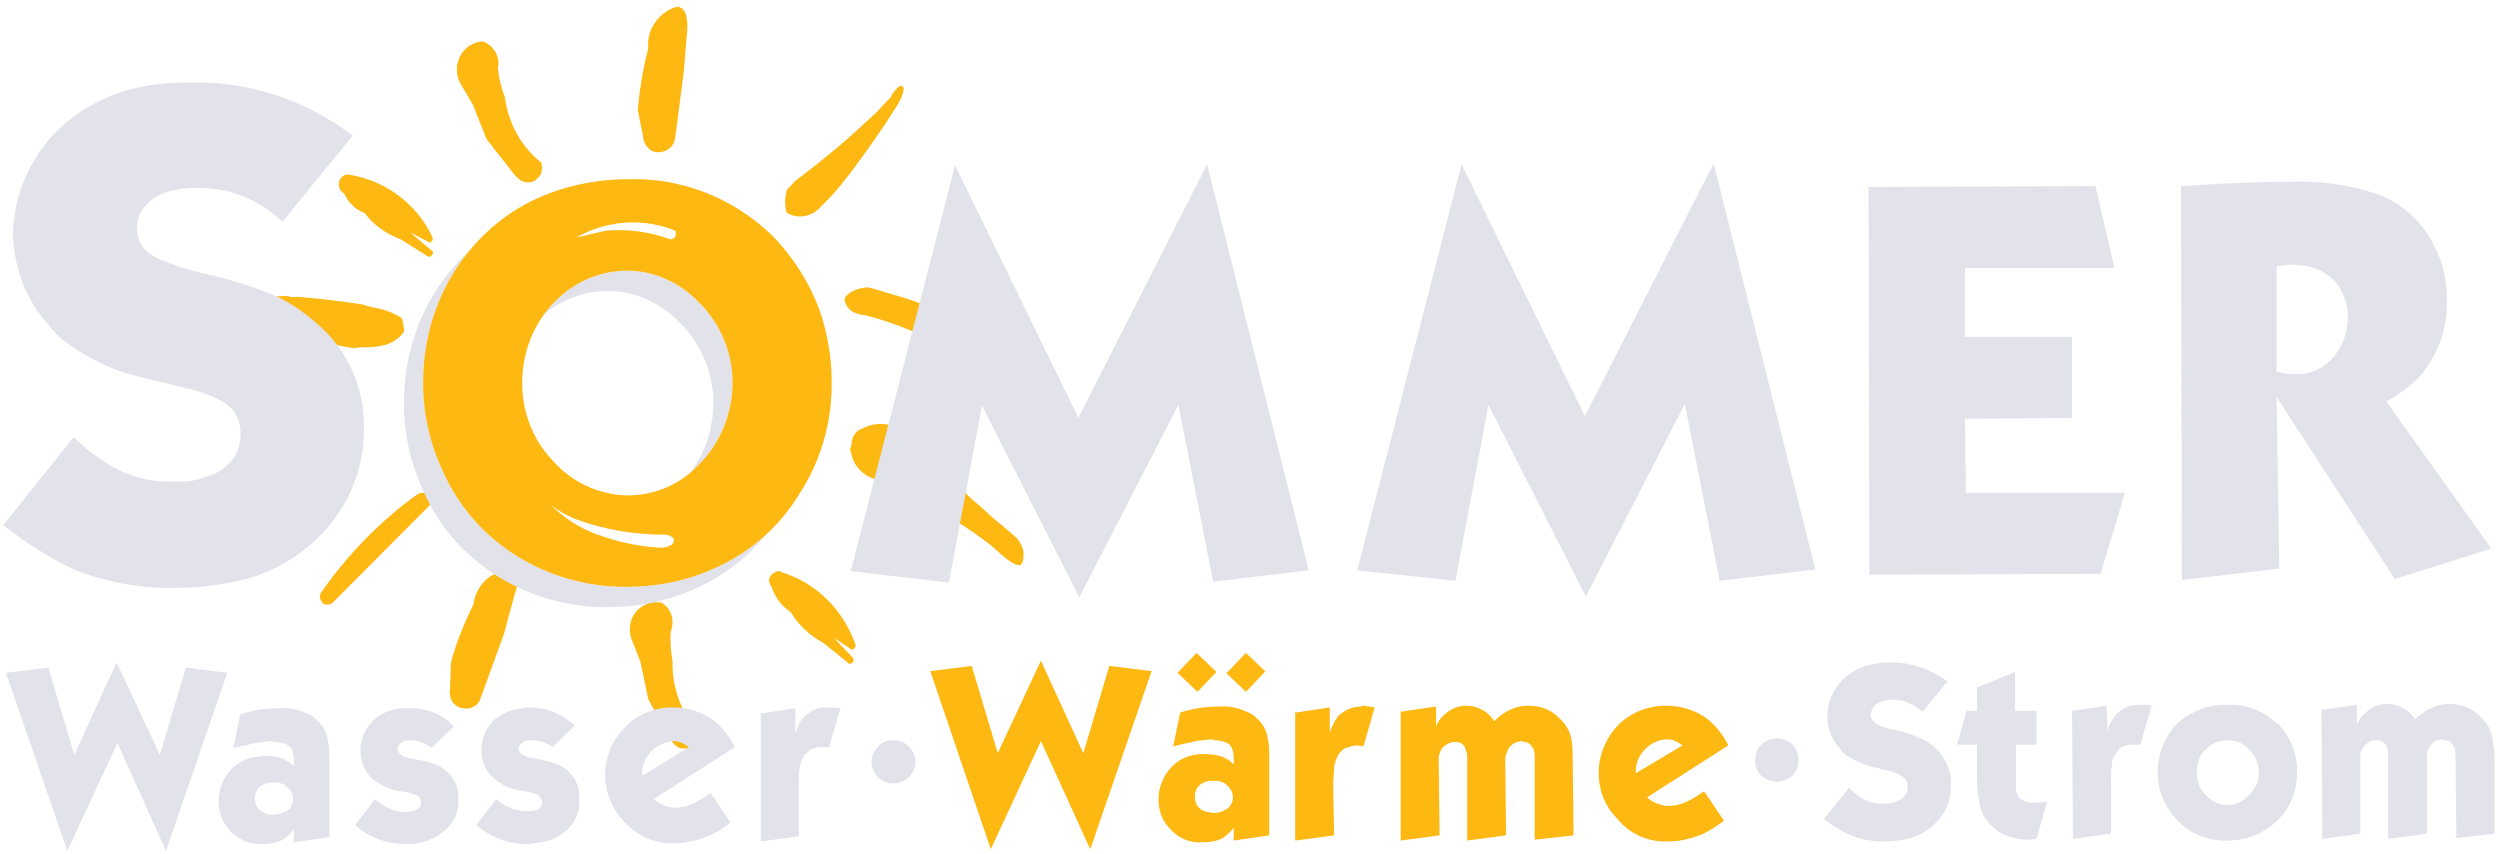 <?xml version="1.0" encoding="UTF-8" standalone="no"?> <svg xmlns="http://www.w3.org/2000/svg" xmlns:xlink="http://www.w3.org/1999/xlink" xmlns:serif="http://www.serif.com/" width="100%" height="100%" viewBox="0 0 3544 1210" version="1.1" xml:space="preserve" style="fill-rule:evenodd;clip-rule:evenodd;stroke-linejoin:round;stroke-miterlimit:2;"> <g transform="matrix(1,0,0,1,2.30926e-13,9.449)"> <g id="Strahlen"> <g id="Ebene1"> <g id="Sonne"> <g id="Ebene11" serif:id="Ebene1"> <g transform="matrix(34.697,0,0,34.778,421.221,482.906)"> <path d="M0,-2.06C-0.143,-2.023 -0.285,-2.06 -0.427,-2.095L-0.533,-2.095C-0.994,-2.06 -1.456,-2.023 -1.918,-2.023C-2.273,-1.955 -2.628,-1.882 -2.948,-1.742C-2.985,-1.706 -3.021,-1.706 -3.056,-1.668C-3.09,-1.632 -3.126,-1.597 -3.126,-1.563C-2.452,-1.421 -1.741,-1.208 -1.101,-0.958C-0.462,-0.747 0.141,-0.533 0.709,-0.319C1.171,-0.178 1.633,-0.074 2.096,0C2.238,0.035 2.414,0.035 2.557,0L2.874,0C3.124,0 3.372,-0.037 3.622,-0.106C3.871,-0.178 4.084,-0.319 4.26,-0.496C4.295,-0.567 4.331,-0.604 4.367,-0.64L4.367,-0.782C4.331,-0.886 4.331,-0.995 4.295,-1.136C4.26,-1.172 4.226,-1.244 4.189,-1.244C3.835,-1.456 3.479,-1.563 3.088,-1.632C3.054,-1.632 3.018,-1.632 2.98,-1.668C2.874,-1.668 2.804,-1.706 2.699,-1.742C1.81,-1.882 0.886,-1.99 0,-2.06" style="fill:rgb(253,184,18);"></path> </g> <g transform="matrix(34.697,0,0,34.778,1378.5,682.893)"> <path d="M0,0.464L-1.314,-0.815C-1.562,-1.136 -1.846,-1.453 -2.13,-1.738C-2.415,-2.164 -2.875,-2.484 -3.374,-2.59C-3.766,-2.662 -4.155,-2.626 -4.474,-2.448C-4.759,-2.378 -4.937,-2.094 -4.937,-1.809C-4.937,-1.774 -4.937,-1.738 -4.971,-1.701L-4.971,-1.666C-5.009,-1.598 -5.009,-1.56 -4.971,-1.524L-4.971,-1.488C-4.937,-1.348 -4.9,-1.205 -4.829,-1.064C-4.653,-0.743 -4.367,-0.496 -4.013,-0.39C-3.231,0.071 -2.415,0.464 -1.597,0.818C-0.817,1.21 -0.106,1.67 0.604,2.204C0.994,2.486 1.288,2.867 1.74,3.092C1.796,3.12 1.948,3.142 1.98,3.117C2.02,3.085 2.073,2.948 2.073,2.911C2.107,2.594 2.116,2.429 1.812,2.026C1.812,2.026 1.207,1.492 0.922,1.278C0.604,0.995 0.318,0.712 0,0.464" style="fill:rgb(253,184,18);"></path> </g> <g transform="matrix(34.697,0,0,34.778,1263.88,495.269)"> <path d="M0,-2.521C-0.318,-2.628 -0.674,-2.735 -0.994,-2.805C-1.276,-2.771 -1.561,-2.699 -1.775,-2.521L-1.88,-2.416C-1.88,-2.379 -1.917,-2.344 -1.917,-2.344C-1.917,-2.129 -1.775,-1.918 -1.597,-1.81C-1.456,-1.741 -1.276,-1.669 -1.099,-1.669C0.18,-1.349 1.42,-0.816 2.558,-0.142C2.771,-0.001 2.948,0.107 3.163,0.25C3.198,0.284 4.853,1.211 3.878,-0.426C3.837,-0.495 3.409,-1.03 3.374,-1.065C3.126,-1.244 2.877,-1.42 2.594,-1.528L2.451,-1.597C1.636,-1.989 0.817,-2.308 0,-2.521" style="fill:rgb(253,184,18);"></path> </g> <g transform="matrix(34.697,0,0,34.778,1193.7,219.811)"> <path d="M0,-0.744C-0.639,-0.212 -1.279,0.32 -1.917,0.781C-2.025,0.925 -2.166,1.03 -2.272,1.173L-2.272,1.243C-2.343,1.492 -2.343,1.777 -2.272,2.061C-2.238,2.097 -2.201,2.132 -2.166,2.132C-1.705,2.346 -1.172,2.203 -0.852,1.813C-0.355,1.352 0.07,0.818 0.497,0.249C1.101,-0.567 1.704,-1.419 2.237,-2.27C2.379,-2.483 2.486,-2.732 2.521,-2.98C2.521,-3.016 2.486,-3.054 2.451,-3.09L2.344,-3.09C2.202,-2.946 2.059,-2.806 1.987,-2.626C1.811,-2.448 1.633,-2.27 1.455,-2.059C0.993,-1.633 0.497,-1.17 0,-0.744" style="fill:rgb(253,184,18);"></path> </g> <g transform="matrix(34.697,0,0,34.778,960.818,206.311)"> <path d="M0,-5.931C-0.354,-5.86 -0.709,-5.613 -0.925,-5.292C-1.137,-5.008 -1.243,-4.618 -1.207,-4.226C-1.42,-3.411 -1.563,-2.558 -1.634,-1.704L-1.42,-0.676C-1.42,-0.498 -1.35,-0.322 -1.243,-0.214C-1.137,-0.074 -0.994,0 -0.816,0C-0.641,0 -0.497,-0.037 -0.354,-0.144C-0.213,-0.25 -0.142,-0.392 -0.106,-0.571L0.249,-3.304L0.393,-5.079C0.393,-5.221 0.393,-5.364 0.355,-5.469C0.355,-5.682 0.213,-5.895 0,-5.931" style="fill:rgb(253,184,18);"></path> </g> <g transform="matrix(34.697,0,0,34.778,730.427,59.325)"> <path d="M0,5.185C0.106,5.289 0.212,5.397 0.355,5.433C0.496,5.469 0.639,5.469 0.781,5.397C0.888,5.326 0.994,5.22 1.066,5.079C1.1,4.937 1.1,4.791 1.066,4.652C0.249,4.012 -0.284,3.055 -0.424,1.99C-0.569,1.598 -0.673,1.206 -0.71,0.816C-0.603,0.355 -0.853,-0.106 -1.315,-0.284C-1.704,-0.284 -2.096,-0.036 -2.273,0.355C-2.452,0.708 -2.414,1.17 -2.202,1.492L-1.74,2.272L-1.172,3.693L0,5.185Z" style="fill:rgb(253,184,18);"></path> </g> <g transform="matrix(34.697,0,0,34.778,567.819,261.865)"> <path d="M0,1.952L1.136,2.662C1.207,2.662 1.277,2.662 1.277,2.592C1.314,2.556 1.349,2.485 1.314,2.449L0.389,1.67L1.207,2.095C1.241,2.058 1.277,2.023 1.314,1.989C1.314,1.917 1.314,1.882 1.277,1.81C0.638,0.496 -0.604,-0.427 -2.059,-0.675C-2.167,-0.71 -2.274,-0.675 -2.379,-0.605C-2.453,-0.532 -2.522,-0.427 -2.522,-0.319C-2.522,-0.178 -2.487,-0.072 -2.416,0C-2.379,0.035 -2.345,0.072 -2.309,0.072C-2.13,0.461 -1.847,0.746 -1.456,0.888C-1.101,1.385 -0.569,1.739 0,1.952" style="fill:rgb(253,184,18);"></path> </g> <g transform="matrix(34.697,0,0,34.778,455.679,707.679)"> <path d="M0,3.515C-0.108,3.657 -0.072,3.799 0.035,3.942C0.106,4.047 0.284,4.047 0.427,3.977L4.404,-0.002C4.438,-0.036 4.474,-0.142 4.474,-0.214C4.438,-0.284 4.404,-0.39 4.368,-0.425C4.295,-0.498 4.227,-0.532 4.119,-0.532C4.048,-0.532 3.976,-0.498 3.906,-0.463C2.379,0.639 1.065,1.99 0,3.515" style="fill:rgb(253,184,18);"></path> </g> <g transform="matrix(34.697,0,0,34.778,1166.65,829.906)"> <path d="M0,2.06L1.063,2.914C1.098,2.948 1.168,2.914 1.205,2.876C1.241,2.842 1.276,2.77 1.241,2.699L0.424,1.846L1.168,2.344C1.241,2.344 1.276,2.31 1.312,2.238C1.347,2.202 1.347,2.167 1.312,2.096C0.813,0.71 -0.286,-0.389 -1.706,-0.816C-1.776,-0.888 -1.919,-0.851 -1.992,-0.781C-2.098,-0.746 -2.168,-0.637 -2.204,-0.533C-2.204,-0.389 -2.168,-0.285 -2.098,-0.211C-2.098,-0.178 -2.062,-0.142 -2.062,-0.106C-1.919,0.284 -1.635,0.605 -1.316,0.818C-0.996,1.351 -0.534,1.777 0,2.06" style="fill:rgb(253,184,18);"></path> </g> <g transform="matrix(34.697,0,0,34.778,724.275,995.469)"> <path d="M0,-5.684C-0.391,-5.648 -0.747,-5.506 -1.03,-5.256C-1.314,-4.974 -1.492,-4.621 -1.527,-4.263C-1.917,-3.482 -2.237,-2.701 -2.451,-1.883L-2.485,-0.819C-2.521,-0.642 -2.485,-0.463 -2.414,-0.321C-2.308,-0.18 -2.201,-0.073 -2.026,-0.038C-1.879,0 -1.706,0 -1.562,-0.073C-1.385,-0.144 -1.279,-0.287 -1.242,-0.429L-0.284,-3.055L0.177,-4.76C0.248,-4.902 0.248,-5.007 0.248,-5.15C0.284,-5.366 0.177,-5.579 0,-5.684" style="fill:rgb(253,184,18);"></path> </g> <g transform="matrix(34.697,0,0,34.778,950.975,854.48)"> <path d="M0,5.331C0.07,5.437 0.176,5.545 0.284,5.612C0.427,5.685 0.569,5.685 0.71,5.649C0.853,5.612 0.959,5.508 1.03,5.4C1.101,5.26 1.134,5.119 1.101,4.976C0.427,4.194 0.036,3.166 0.07,2.1C0,1.709 -0.035,1.282 0,0.892C0.176,0.431 0,-0.067 -0.391,-0.28C-0.817,-0.354 -1.243,-0.174 -1.492,0.182C-1.705,0.502 -1.74,0.962 -1.563,1.316L-1.243,2.135L-0.922,3.662L0,5.331Z" style="fill:rgb(253,184,18);"></path> </g> </g> </g> <g transform="matrix(34.697,0,0,34.778,3093.05,246.973)"> <path d="M0,16.265L3.978,15.804L3.87,8.808L8.699,16.228L12.641,14.987L8.344,8.986C8.841,8.737 9.267,8.415 9.658,8.029C10.438,7.173 10.866,6.037 10.829,4.868C10.829,4.119 10.687,3.373 10.332,2.702C10.013,1.99 9.481,1.422 8.877,0.996C8.521,0.746 8.13,0.571 7.741,0.463C6.712,0.144 5.609,0 4.544,0.037C3.018,0.037 1.49,0.108 -0.034,0.215L0,16.265ZM3.87,3.484C4.083,3.447 4.297,3.411 4.508,3.411C4.65,3.411 4.794,3.447 4.934,3.447C5.539,3.518 6.106,3.835 6.427,4.332C6.676,4.725 6.781,5.151 6.781,5.577C6.781,6.216 6.532,6.819 6.106,7.281C5.715,7.67 5.219,7.884 4.688,7.884C4.402,7.884 4.155,7.849 3.87,7.779L3.87,3.484Z" style="fill:rgb(225,226,234);"></path> </g> <g transform="matrix(34.697,0,0,34.778,2977.8,255.667)"> <path d="M0,15.766L0.993,12.463L-5.504,12.463L-5.539,9.446L-1.173,9.411L-1.173,6.109L-5.539,6.109L-5.539,3.303L0.566,3.303L-0.214,-0.037L-9.48,-0.002L-9.446,15.803L0,15.766Z" style="fill:rgb(225,226,234);"></path> </g> <g transform="matrix(34.697,0,0,34.778,2110.06,494.011)"> <path d="M0,2.024L3.975,9.836L8.024,1.989L9.446,9.198L13.352,8.736L9.197,-7.812L3.94,2.486L-1.1,-7.775L-5.361,8.77L-1.35,9.198L0,2.024Z" style="fill:rgb(225,226,234);"></path> </g> <g transform="matrix(34.697,0,0,34.778,1392.07,495.235)"> <path d="M0,2.024L3.976,9.836L8.024,1.989L9.446,9.198L13.35,8.735L9.196,-7.812L3.939,2.521L-1.101,-7.776L-5.362,8.771L-1.351,9.233L0,2.024Z" style="fill:rgb(225,226,234);"></path> </g> <g transform="matrix(34.697,0,0,34.778,4.736,196.465)"> <path d="M0,15.48C0.888,16.191 1.847,16.792 2.877,17.291C4.226,17.823 5.647,18.074 7.065,18.037C7.813,18.037 8.557,17.965 9.268,17.823C10.902,17.541 12.358,16.687 13.388,15.409C14.275,14.309 14.736,12.959 14.736,11.575C14.772,9.906 14.062,8.308 12.783,7.243C12.25,6.781 11.683,6.389 11.044,6.106C10.085,5.714 9.125,5.432 8.131,5.217C7.529,5.076 6.96,4.898 6.393,4.649C6.214,4.578 6.037,4.472 5.86,4.331C5.611,4.083 5.432,3.76 5.469,3.406C5.432,3.195 5.503,3.018 5.574,2.804C5.717,2.52 5.965,2.269 6.25,2.092C6.356,2.058 6.428,1.987 6.534,1.952C6.96,1.808 7.419,1.738 7.848,1.738C8.487,1.738 9.09,1.808 9.658,2.022C10.297,2.269 10.902,2.626 11.398,3.122L14.275,-0.393C12.393,-1.812 10.12,-2.594 7.777,-2.557C7.316,-2.557 6.817,-2.557 6.356,-2.489C4.937,-2.346 3.623,-1.812 2.521,-0.889C1.208,0.247 0.427,1.879 0.392,3.621C0.427,4.968 0.922,6.319 1.847,7.313C2.023,7.562 2.239,7.775 2.451,7.952C3.444,8.697 4.545,9.231 5.752,9.48L7.777,9.976C8.167,10.084 8.557,10.225 8.947,10.438C9.125,10.543 9.268,10.652 9.409,10.831C9.588,11.076 9.694,11.398 9.694,11.751C9.694,12.143 9.588,12.569 9.304,12.886C9.055,13.171 8.735,13.384 8.343,13.491C7.919,13.668 7.458,13.74 6.96,13.705C6.143,13.74 5.327,13.563 4.582,13.171C3.942,12.818 3.373,12.391 2.877,11.895L0,15.48Z" style="fill:rgb(225,226,234);"></path> </g> <g transform="matrix(34.519,0,0,34.519,1235.41,1070.54)"> <path d="M0,0.002C0,0.25 0.106,0.464 0.284,0.642C0.426,0.781 0.674,0.889 0.887,0.889C1.137,0.889 1.385,0.781 1.527,0.642C1.704,0.464 1.812,0.214 1.812,0.002C1.812,-0.248 1.704,-0.461 1.527,-0.638C1.349,-0.814 1.137,-0.887 0.887,-0.887C0.674,-0.887 0.426,-0.814 0.284,-0.638C0.106,-0.461 0,-0.248 0,0.002" style="fill:rgb(225,226,234);"></path> </g> <g transform="matrix(34.519,0,0,34.519,2488.15,1068.15)"> <path d="M0,0C0,0.25 0.07,0.462 0.249,0.639C0.425,0.78 0.639,0.888 0.886,0.888C1.134,0.888 1.349,0.78 1.527,0.639C1.702,0.462 1.775,0.25 1.775,0C1.775,-0.249 1.702,-0.462 1.527,-0.64C1.349,-0.815 1.134,-0.888 0.886,-0.888C0.639,-0.888 0.425,-0.815 0.249,-0.64C0.07,-0.462 0,-0.249 0,0" style="fill:rgb(225,226,234);"></path> </g> <g transform="matrix(34.519,0,0,34.519,3292.17,988.459)"> <path d="M0,5.54L1.562,5.327L1.562,2.202C1.528,1.988 1.633,1.811 1.775,1.669C1.882,1.562 2.024,1.491 2.2,1.491L2.273,1.491C2.345,1.491 2.451,1.527 2.521,1.6C2.593,1.634 2.627,1.706 2.664,1.811C2.7,1.917 2.7,2.06 2.7,2.202L2.7,5.54L4.297,5.327L4.297,2.202C4.263,2.096 4.297,1.988 4.333,1.917C4.403,1.634 4.652,1.455 4.935,1.455C4.97,1.455 5.005,1.491 5.042,1.491C5.149,1.491 5.221,1.527 5.291,1.6C5.362,1.669 5.398,1.741 5.432,1.811C5.469,1.917 5.469,2.06 5.469,2.202L5.503,5.505L7.068,5.327L7.068,2.202C7.068,1.954 7.031,1.741 6.995,1.491C6.96,1.136 6.782,0.781 6.497,0.532C6.179,0.179 5.717,0 5.221,0C5.005,0 4.758,0.034 4.545,0.144C4.263,0.249 4.013,0.426 3.799,0.64L3.765,0.567C3.515,0.213 3.088,0 2.664,0C2.308,0 1.988,0.144 1.741,0.391C1.599,0.498 1.49,0.675 1.42,0.853L1.42,0.034L-0.034,0.249L0,5.54Z" style="fill:rgb(225,226,234);"></path> </g> <g transform="matrix(34.519,0,0,34.519,3158.12,1182.11)"> <path d="M0,-5.575C-0.462,-5.575 -0.924,-5.505 -1.35,-5.291C-1.811,-5.078 -2.2,-4.759 -2.45,-4.331C-2.735,-3.869 -2.875,-3.337 -2.875,-2.804C-2.875,-2.059 -2.591,-1.386 -2.096,-0.851C-1.562,-0.283 -0.781,0.035 0,0C0.746,0 1.491,-0.283 2.025,-0.815C2.556,-1.313 2.841,-2.024 2.841,-2.768C2.877,-3.515 2.594,-4.225 2.095,-4.759L1.989,-4.829C1.456,-5.325 0.746,-5.61 0,-5.575M0,-4.119C0.354,-4.119 0.673,-3.977 0.888,-3.727C1.137,-3.48 1.278,-3.159 1.278,-2.804C1.278,-2.449 1.137,-2.131 0.888,-1.883L0.854,-1.846C0.604,-1.597 0.319,-1.455 0,-1.455C-0.354,-1.455 -0.71,-1.635 -0.924,-1.883C-1.173,-2.131 -1.277,-2.485 -1.277,-2.804C-1.277,-3.159 -1.173,-3.48 -0.924,-3.727C-0.673,-3.977 -0.354,-4.119 0,-4.119" style="fill:rgb(225,226,234);"></path> </g> <g transform="matrix(34.519,0,0,34.519,2938.58,989.633)"> <path d="M0,5.506L1.563,5.293L1.563,3.27C1.563,3.02 1.563,2.735 1.599,2.486C1.599,2.312 1.67,2.096 1.811,1.954C1.811,1.92 1.847,1.883 1.881,1.848C1.954,1.74 2.06,1.707 2.167,1.672C2.273,1.635 2.379,1.635 2.486,1.635L2.769,1.635L3.232,0.037C3.088,0 2.947,0 2.805,0L2.661,0C2.307,0 1.988,0.179 1.741,0.429C1.741,0.429 1.705,0.498 1.67,0.533C1.563,0.711 1.456,0.89 1.421,1.102L1.386,0.037L-0.035,0.251L0,5.506Z" style="fill:rgb(225,226,234);"></path> </g> <g transform="matrix(34.519,0,0,34.519,2887.02,1078)"> <path d="M0,-0.925L0,-2.31L-0.886,-2.31L-0.886,-3.906L-2.447,-3.267L-2.447,-2.31L-2.874,-2.31L-3.264,-0.925L-2.447,-0.925L-2.447,0.567C-2.447,0.815 -2.413,1.062 -2.377,1.276C-2.339,1.668 -2.2,2.023 -1.951,2.305C-1.844,2.413 -1.736,2.519 -1.597,2.626C-1.205,2.875 -0.779,2.981 -0.354,2.981C-0.247,2.981 -0.105,2.946 0,2.946L0.429,1.42C0.252,1.455 0.075,1.455 -0.068,1.455C-0.176,1.455 -0.318,1.455 -0.424,1.42C-0.531,1.382 -0.637,1.347 -0.708,1.276C-0.779,1.171 -0.815,1.099 -0.85,0.993L-0.85,-0.925L0,-0.925Z" style="fill:rgb(225,226,234);"></path> </g> <g transform="matrix(34.519,0,0,34.519,2585.6,961.521)"> <path d="M0,5.503C0.318,5.752 0.638,5.966 1.03,6.142C1.491,6.355 1.989,6.427 2.485,6.427C2.77,6.427 3.018,6.391 3.302,6.355C3.87,6.25 4.403,5.931 4.757,5.468C5.076,5.111 5.218,4.615 5.218,4.119C5.255,3.516 4.971,2.945 4.545,2.556C4.367,2.413 4.155,2.273 3.904,2.165C3.586,2.023 3.23,1.916 2.877,1.846C2.664,1.81 2.451,1.739 2.273,1.668C2.201,1.633 2.129,1.598 2.059,1.526C1.989,1.455 1.917,1.349 1.917,1.207C1.917,1.136 1.954,1.066 1.989,0.995C2.023,0.888 2.095,0.816 2.201,0.745C2.239,0.745 2.273,0.71 2.309,0.71C2.451,0.639 2.627,0.604 2.77,0.604C3.018,0.604 3.23,0.639 3.408,0.71C3.656,0.816 3.87,0.923 4.047,1.101L5.076,-0.143C4.403,-0.641 3.586,-0.924 2.77,-0.924C2.591,-0.924 2.415,-0.924 2.239,-0.889C1.74,-0.852 1.277,-0.641 0.887,-0.32C0.426,0.071 0.142,0.675 0.142,1.276C0.142,1.774 0.318,2.234 0.638,2.593C0.711,2.697 0.781,2.769 0.851,2.841C1.207,3.09 1.598,3.267 2.023,3.372L2.77,3.551C2.912,3.586 3.054,3.655 3.16,3.729C3.23,3.764 3.302,3.799 3.337,3.869C3.408,3.94 3.443,4.048 3.443,4.189C3.443,4.33 3.408,4.475 3.302,4.58C3.196,4.688 3.089,4.757 2.946,4.794C2.805,4.863 2.627,4.899 2.451,4.863C2.166,4.899 1.882,4.829 1.633,4.688C1.386,4.58 1.207,4.4 1.03,4.225L0,5.503Z" style="fill:rgb(225,226,234);"></path> </g> <g transform="matrix(34.519,0,0,34.519,2443.94,1021.53)"> <path d="M0,3.837L-0.816,2.628C-1.029,2.771 -1.242,2.913 -1.455,3.019C-1.738,3.162 -2.021,3.233 -2.341,3.233C-2.626,3.196 -2.945,3.09 -3.159,2.877L0.178,0.746L0.144,0.675C0,0.392 -0.211,0.108 -0.46,-0.141C-0.958,-0.639 -1.668,-0.887 -2.377,-0.887C-3.088,-0.887 -3.764,-0.639 -4.296,-0.141C-4.828,0.392 -5.148,1.103 -5.148,1.884C-5.148,2.557 -4.899,3.233 -4.403,3.731C-3.904,4.369 -3.123,4.724 -2.306,4.689C-1.81,4.689 -1.384,4.583 -0.923,4.403C-0.603,4.263 -0.283,4.05 0,3.837M-3.621,1.884L-3.621,1.775C-3.621,1.457 -3.479,1.137 -3.229,0.888C-2.981,0.642 -2.663,0.497 -2.341,0.497L-2.237,0.497C-2.021,0.532 -1.845,0.642 -1.704,0.746L-3.621,1.884Z" style="fill:rgb(253,184,18);"></path> </g> <g transform="matrix(34.519,0,0,34.519,1985.55,990.921)"> <path d="M0,5.539L1.599,5.325L1.562,2.202C1.562,1.988 1.635,1.81 1.776,1.669C1.917,1.561 2.061,1.491 2.238,1.491L2.273,1.491C2.38,1.491 2.485,1.526 2.558,1.598C2.593,1.634 2.663,1.704 2.663,1.81C2.734,1.917 2.734,2.059 2.734,2.202L2.734,5.539L4.331,5.325L4.296,2.202C4.296,2.096 4.331,1.988 4.367,1.917C4.437,1.634 4.687,1.491 4.936,1.456C5.008,1.456 5.043,1.491 5.079,1.491C5.149,1.491 5.255,1.526 5.327,1.598C5.397,1.669 5.434,1.74 5.469,1.81C5.504,1.917 5.504,2.059 5.504,2.202L5.504,5.504L7.101,5.325L7.067,2.202C7.067,1.952 7.067,1.74 7.031,1.491C6.996,1.137 6.818,0.781 6.535,0.533C6.214,0.179 5.753,0 5.255,0C5.008,0 4.793,0.035 4.545,0.143C4.296,0.248 4.047,0.426 3.834,0.64L3.799,0.567C3.551,0.213 3.124,0 2.699,0C2.344,0 2.024,0.143 1.776,0.392C1.635,0.497 1.527,0.674 1.456,0.852L1.456,0.035L0,0.248L0,5.539Z" style="fill:rgb(253,184,18);"></path> </g> <g transform="matrix(34.519,0,0,34.519,1836.05,990.921)"> <path d="M0,5.539L1.597,5.325L1.561,3.268C1.561,3.018 1.597,2.768 1.597,2.52C1.633,2.309 1.703,2.131 1.81,1.952C1.846,1.917 1.881,1.882 1.917,1.846C1.987,1.774 2.096,1.704 2.201,1.704C2.307,1.669 2.414,1.634 2.52,1.634C2.626,1.634 2.699,1.669 2.804,1.669L3.265,0.072C3.124,0.035 2.981,0.035 2.841,0C2.769,0 2.733,0.035 2.699,0.035C2.342,0.035 2.023,0.179 1.775,0.426C1.74,0.461 1.703,0.497 1.703,0.533C1.561,0.711 1.49,0.923 1.42,1.1L1.42,0.072L0,0.285L0,5.539Z" style="fill:rgb(253,184,18);"></path> </g> <g transform="matrix(34.519,0,0,34.519,1748.95,994.58)"> <path d="M0,5.433L1.456,5.219L1.456,1.99C1.456,1.704 1.456,1.455 1.387,1.206C1.35,0.888 1.173,0.605 0.925,0.391C0.818,0.286 0.712,0.213 0.605,0.179C0.251,0 -0.177,-0.106 -0.567,-0.071C-1.134,-0.071 -1.668,0 -2.2,0.179L-2.485,1.563C-2.166,1.492 -1.88,1.42 -1.561,1.35C-1.384,1.314 -1.171,1.314 -0.993,1.279C-0.921,1.279 -0.852,1.279 -0.78,1.314C-0.639,1.314 -0.496,1.35 -0.353,1.385C-0.283,1.42 -0.211,1.455 -0.141,1.528C-0.104,1.598 -0.034,1.668 -0.034,1.776C0,1.882 0,1.99 0,2.096L0,2.309C-0.104,2.203 -0.247,2.096 -0.39,2.025C-0.639,1.916 -0.921,1.882 -1.208,1.882L-1.384,1.882C-1.845,1.916 -2.272,2.096 -2.591,2.451C-2.911,2.805 -3.09,3.268 -3.09,3.728C-3.09,4.191 -2.947,4.617 -2.626,4.937C-2.591,5.006 -2.519,5.041 -2.45,5.115C-2.13,5.398 -1.704,5.539 -1.276,5.503C-0.993,5.503 -0.708,5.47 -0.46,5.328C-0.424,5.328 -0.424,5.328 -0.39,5.29C-0.247,5.184 -0.104,5.041 0,4.903L0,5.433ZM-0.852,2.984L-0.639,2.984C-0.46,3.019 -0.318,3.09 -0.211,3.232C-0.104,3.338 -0.034,3.481 -0.034,3.659L-0.034,3.728C-0.07,3.908 -0.177,4.119 -0.39,4.191C-0.496,4.261 -0.673,4.298 -0.815,4.298C-0.888,4.298 -0.957,4.298 -1.028,4.261C-1.208,4.261 -1.384,4.155 -1.491,4.013C-1.561,3.908 -1.597,3.765 -1.597,3.621C-1.597,3.409 -1.491,3.196 -1.314,3.09C-1.171,3.019 -0.993,2.948 -0.852,2.984" style="fill:rgb(253,184,18);"></path> </g> <g transform="matrix(23.82,-24.983,-24.983,-23.82,1785.94,962.264)"> <rect x="-0.584" y="0.234" width="1.157" height="1.103" style="fill:rgb(253,184,18);"></rect> </g> <g transform="matrix(23.9,-24.907,-24.907,-23.9,1717.21,962.404)"> <rect x="-0.582" y="0.234" width="1.129" height="1.132" style="fill:rgb(253,184,18);"></rect> </g> <g transform="matrix(34.519,0,0,34.519,1404.55,927.181)"> <path d="M0,7.742L2.059,3.302L4.085,7.742L6.605,0.426L4.867,0.214L3.8,3.799L2.059,0L0.285,3.799L-0.781,0.214L-2.485,0.426L0,7.742Z" style="fill:rgb(253,184,18);"></path> </g> <g transform="matrix(34.519,0,0,34.519,1078.49,993.378)"> <path d="M0,5.504L1.562,5.29L1.562,3.266C1.562,2.983 1.562,2.733 1.598,2.484C1.633,2.274 1.706,2.096 1.812,1.918C1.847,1.882 1.883,1.882 1.918,1.846C1.988,1.738 2.096,1.704 2.201,1.67C2.31,1.633 2.416,1.633 2.521,1.633L2.805,1.633L3.267,0.035C3.124,0 2.947,0 2.805,0L2.664,0C2.345,0 2.025,0.143 1.775,0.39C1.739,0.426 1.706,0.462 1.67,0.498C1.562,0.675 1.493,0.887 1.421,1.066L1.421,0.035L0,0.248L0,5.504Z" style="fill:rgb(225,226,234);"></path> </g> <g transform="matrix(34.519,0,0,34.519,1035.61,1023.95)"> <path d="M0,3.837L-0.816,2.629C-1.029,2.773 -1.242,2.914 -1.457,3.021C-1.74,3.162 -2.023,3.233 -2.345,3.233C-2.628,3.197 -2.949,3.092 -3.161,2.879L0.177,0.747L0.143,0.677C0,0.393 -0.213,0.108 -0.461,-0.141C-0.958,-0.639 -1.67,-0.887 -2.379,-0.887C-3.09,-0.887 -3.766,-0.639 -4.298,-0.104C-4.829,0.393 -5.149,1.139 -5.149,1.884C-5.149,2.558 -4.9,3.233 -4.403,3.767C-3.906,4.369 -3.125,4.724 -2.309,4.69C-1.847,4.69 -1.385,4.583 -0.922,4.403C-0.604,4.264 -0.285,4.087 0,3.837M-3.624,1.919L-3.624,1.776C-3.624,1.458 -3.48,1.139 -3.232,0.89C-2.983,0.642 -2.662,0.534 -2.345,0.499L-2.239,0.499C-2.023,0.534 -1.847,0.642 -1.706,0.747L-3.624,1.919Z" style="fill:rgb(225,226,234);"></path> </g> <g transform="matrix(34.519,0,0,34.519,675.247,1020.45)"> <path d="M0,4.044C0.567,4.542 1.314,4.827 2.094,4.827C2.164,4.827 2.236,4.827 2.272,4.79C2.733,4.79 3.195,4.648 3.586,4.363C4.012,4.044 4.261,3.549 4.225,3.016L4.225,2.731C4.19,2.341 3.977,1.984 3.657,1.735C3.586,1.665 3.479,1.632 3.373,1.56C3.054,1.453 2.733,1.382 2.414,1.311C2.342,1.311 2.236,1.273 2.13,1.273C2.059,1.239 1.987,1.203 1.917,1.168C1.88,1.168 1.846,1.134 1.81,1.097C1.775,1.025 1.738,0.955 1.738,0.92C1.738,0.849 1.775,0.776 1.81,0.741C1.846,0.674 1.917,0.636 1.987,0.601C2.094,0.565 2.2,0.565 2.307,0.565C2.591,0.565 2.912,0.674 3.125,0.849L4.047,-0.04C3.977,-0.073 3.94,-0.144 3.87,-0.183C3.408,-0.57 2.805,-0.783 2.2,-0.783C2.094,-0.783 1.987,-0.783 1.917,-0.748C1.456,-0.713 1.03,-0.536 0.71,-0.253C0.391,0.067 0.211,0.527 0.211,0.99C0.211,1.487 0.426,1.948 0.852,2.232C1.136,2.446 1.456,2.588 1.81,2.624C1.917,2.659 2.022,2.659 2.13,2.692C2.236,2.692 2.307,2.731 2.414,2.767C2.485,2.767 2.557,2.803 2.591,2.872C2.662,2.942 2.699,3.016 2.699,3.122C2.699,3.23 2.662,3.299 2.591,3.37C2.52,3.404 2.485,3.441 2.414,3.441C2.307,3.477 2.2,3.477 2.094,3.477C1.597,3.477 1.173,3.299 0.817,2.98L0,4.044Z" style="fill:rgb(225,226,234);"></path> </g> <g transform="matrix(34.519,0,0,34.519,503.629,1020.45)"> <path d="M0,4.044C0.569,4.575 1.315,4.827 2.095,4.827L2.272,4.827C2.732,4.79 3.196,4.648 3.551,4.363C4.011,4.044 4.26,3.549 4.226,3.016L4.226,2.767C4.189,2.341 3.978,1.984 3.657,1.773C3.585,1.7 3.479,1.632 3.373,1.596C3.054,1.453 2.732,1.382 2.414,1.347C2.307,1.311 2.237,1.311 2.13,1.273C2.059,1.273 1.988,1.239 1.917,1.203C1.882,1.168 1.846,1.134 1.811,1.097C1.776,1.062 1.74,0.99 1.74,0.92C1.74,0.849 1.776,0.776 1.811,0.741C1.846,0.674 1.917,0.636 1.988,0.601C2.095,0.565 2.201,0.565 2.307,0.565C2.593,0.565 2.876,0.674 3.124,0.884L4.048,-0.003C3.978,-0.073 3.905,-0.109 3.871,-0.183C3.408,-0.57 2.806,-0.783 2.201,-0.748L1.882,-0.748C1.456,-0.713 1.03,-0.536 0.712,-0.216C0.392,0.104 0.213,0.527 0.213,0.99C0.213,1.487 0.425,1.984 0.853,2.269C1.136,2.446 1.456,2.588 1.811,2.659C1.917,2.659 2.024,2.692 2.13,2.692C2.237,2.731 2.307,2.731 2.378,2.767C2.485,2.803 2.557,2.838 2.593,2.872C2.663,2.942 2.697,3.016 2.697,3.122C2.697,3.23 2.663,3.299 2.593,3.37C2.52,3.404 2.485,3.441 2.414,3.441C2.307,3.477 2.201,3.513 2.059,3.513C1.597,3.513 1.136,3.299 0.816,2.98L0,4.044Z" style="fill:rgb(225,226,234);"></path> </g> <g transform="matrix(34.519,0,0,34.519,416.572,997.041)"> <path d="M0,5.433L1.457,5.219L1.457,1.99C1.457,1.704 1.457,1.455 1.385,1.205C1.35,0.887 1.172,0.604 0.924,0.391C0.816,0.284 0.711,0.214 0.604,0.177C0.25,-0.001 -0.177,-0.105 -0.567,-0.07C-1.135,-0.07 -1.668,-0.001 -2.2,0.177L-2.485,1.563C-2.166,1.493 -1.88,1.419 -1.561,1.351C-1.384,1.315 -1.171,1.315 -0.993,1.279C-0.921,1.279 -0.85,1.315 -0.78,1.315C-0.639,1.315 -0.497,1.351 -0.354,1.385C-0.283,1.419 -0.211,1.455 -0.141,1.528C-0.106,1.598 -0.034,1.667 -0.034,1.775C0,1.881 0,1.99 0,2.097L0,2.309C-0.106,2.203 -0.248,2.097 -0.39,2.025C-0.639,1.916 -0.921,1.881 -1.205,1.881C-1.278,1.881 -1.349,1.881 -1.384,1.916C-1.846,1.916 -2.273,2.131 -2.59,2.451C-2.913,2.805 -3.088,3.267 -3.088,3.728C-3.088,4.19 -2.947,4.616 -2.626,4.937C-2.59,5.006 -2.521,5.042 -2.448,5.114C-2.13,5.398 -1.703,5.538 -1.278,5.503C-0.993,5.503 -0.709,5.469 -0.461,5.327C-0.426,5.327 -0.426,5.327 -0.39,5.29C-0.248,5.184 -0.106,5.042 0,4.901L0,5.433ZM-0.85,2.984L-0.639,2.984C-0.461,3.018 -0.318,3.09 -0.211,3.231C-0.106,3.338 -0.034,3.48 -0.034,3.658L-0.034,3.728C-0.07,3.942 -0.177,4.12 -0.39,4.19C-0.497,4.261 -0.673,4.298 -0.815,4.298L-1.029,4.298C-1.205,4.261 -1.384,4.155 -1.49,4.013C-1.561,3.908 -1.598,3.764 -1.598,3.621C-1.598,3.409 -1.49,3.196 -1.312,3.09C-1.171,3.018 -0.993,2.949 -0.85,2.984" style="fill:rgb(225,226,234);"></path> </g> <g transform="matrix(34.519,0,0,34.519,95.5,929.642)"> <path d="M0,7.741L2.058,3.304L4.047,7.741L6.567,0.426L4.864,0.213L3.799,3.799L2.022,0L0.284,3.799L-0.782,0.213L-2.523,0.426L0,7.741Z" style="fill:rgb(225,226,234);"></path> </g> <g transform="matrix(1,0,0,1,-2.30926e-13,-9.449)"> <path d="M664.777,356.171C643.576,375.674 625.295,398.592 610.889,423.635C585.005,469.229 572.618,519.866 572.618,571.789C572.618,616.2 582.472,658.247 601,697.789C623.206,747.174 658.875,787.829 704.432,816.312C751.308,845.943 805.539,860.758 859.701,860.758C901.58,860.758 942.245,853.351 979.267,837.214C1020.92,819.815 1057.22,793.164 1085.26,758.522C1062.3,779.422 1035.69,796.2 1006.45,808.416C969.427,824.553 928.762,831.961 886.882,831.961C832.72,831.961 778.489,817.145 731.613,787.514C686.056,759.031 650.388,718.376 628.182,668.992C609.653,629.449 599.8,587.403 599.8,542.991C599.8,491.068 612.186,440.431 638.07,394.838C645.884,381.254 654.838,368.296 664.777,356.171ZM771.434,445.277C776.151,438.809 781.398,432.662 787.163,426.903C814.192,399.707 849.93,383.709 889.381,383.709C927.582,383.709 964.534,400.993 991.598,429.372C1021.23,459.003 1038.44,499.728 1038.44,541.705C1038.44,586.255 1021.23,628.267 990.349,659.045C986.56,663.028 982.602,666.744 978.486,670.192C999.683,641.866 1011.26,607.038 1011.26,570.502C1011.26,528.525 994.048,487.801 964.417,458.17C937.353,429.791 900.401,412.506 862.199,412.506C828.094,412.506 796.764,424.463 771.434,445.277Z" style="fill:rgb(225,226,234);"></path> </g> </g> </g> </g> <path d="M890.595,254.022C843.823,254.022 796.948,263.899 753.785,284.835C705.764,308.345 665.099,347.853 638.07,394.838C612.186,440.431 599.8,491.068 599.8,542.991C599.8,587.403 609.653,629.449 628.182,668.992C650.388,718.376 686.056,759.031 731.613,787.514C778.489,817.145 832.72,831.961 886.882,831.961C928.762,831.961 969.427,824.553 1006.45,808.416C1059.4,786.297 1103.7,749.224 1133.37,699.805C1164.15,652.855 1180.11,596.132 1178.93,539.27C1178.93,505.918 1172.75,471.384 1161.72,439.284C1146.87,399.707 1124.66,365.172 1096.31,335.507C1040.94,281.184 966.963,251.588 890.595,254.022ZM781.039,715.955C792.073,724.546 803.246,730.701 815.494,735.709C854.909,750.49 898.038,757.897 939.952,757.897L944.913,757.897C947.342,759.08 949.84,759.08 951.055,760.436C952.304,761.654 953.518,761.654 954.733,762.871C954.733,764.123 955.982,766.522 954.733,767.774C954.733,769.061 953.518,770.244 953.518,771.496C952.304,772.748 949.84,772.748 948.626,774C946.128,775.147 941.201,776.434 937.523,776.434C905.463,775.147 873.438,767.774 843.91,756.611C820.525,748.021 798.319,733.17 781.039,715.955ZM889.381,383.709C927.582,383.709 964.534,400.993 991.598,429.372C1021.23,459.003 1038.44,499.728 1038.44,541.705C1038.44,586.255 1021.23,628.267 990.349,659.045C963.285,687.493 927.582,702.344 888.166,702.344C848.681,701.057 810.549,683.737 783.416,652.855C755.069,623.259 740.288,583.716 740.288,542.991C740.288,499.728 756.283,457.751 787.163,426.903C814.192,399.707 849.93,383.709 889.381,383.709ZM816.777,336.807C859.94,312.115 911.639,308.394 957.196,326.965C958.445,329.399 958.445,333.051 957.196,335.555C955.982,338.024 952.304,339.242 949.84,339.242C920.279,328.147 889.468,324.391 858.587,326.965L816.777,336.807Z" style="fill:rgb(253,184,18);"></path> </svg> 